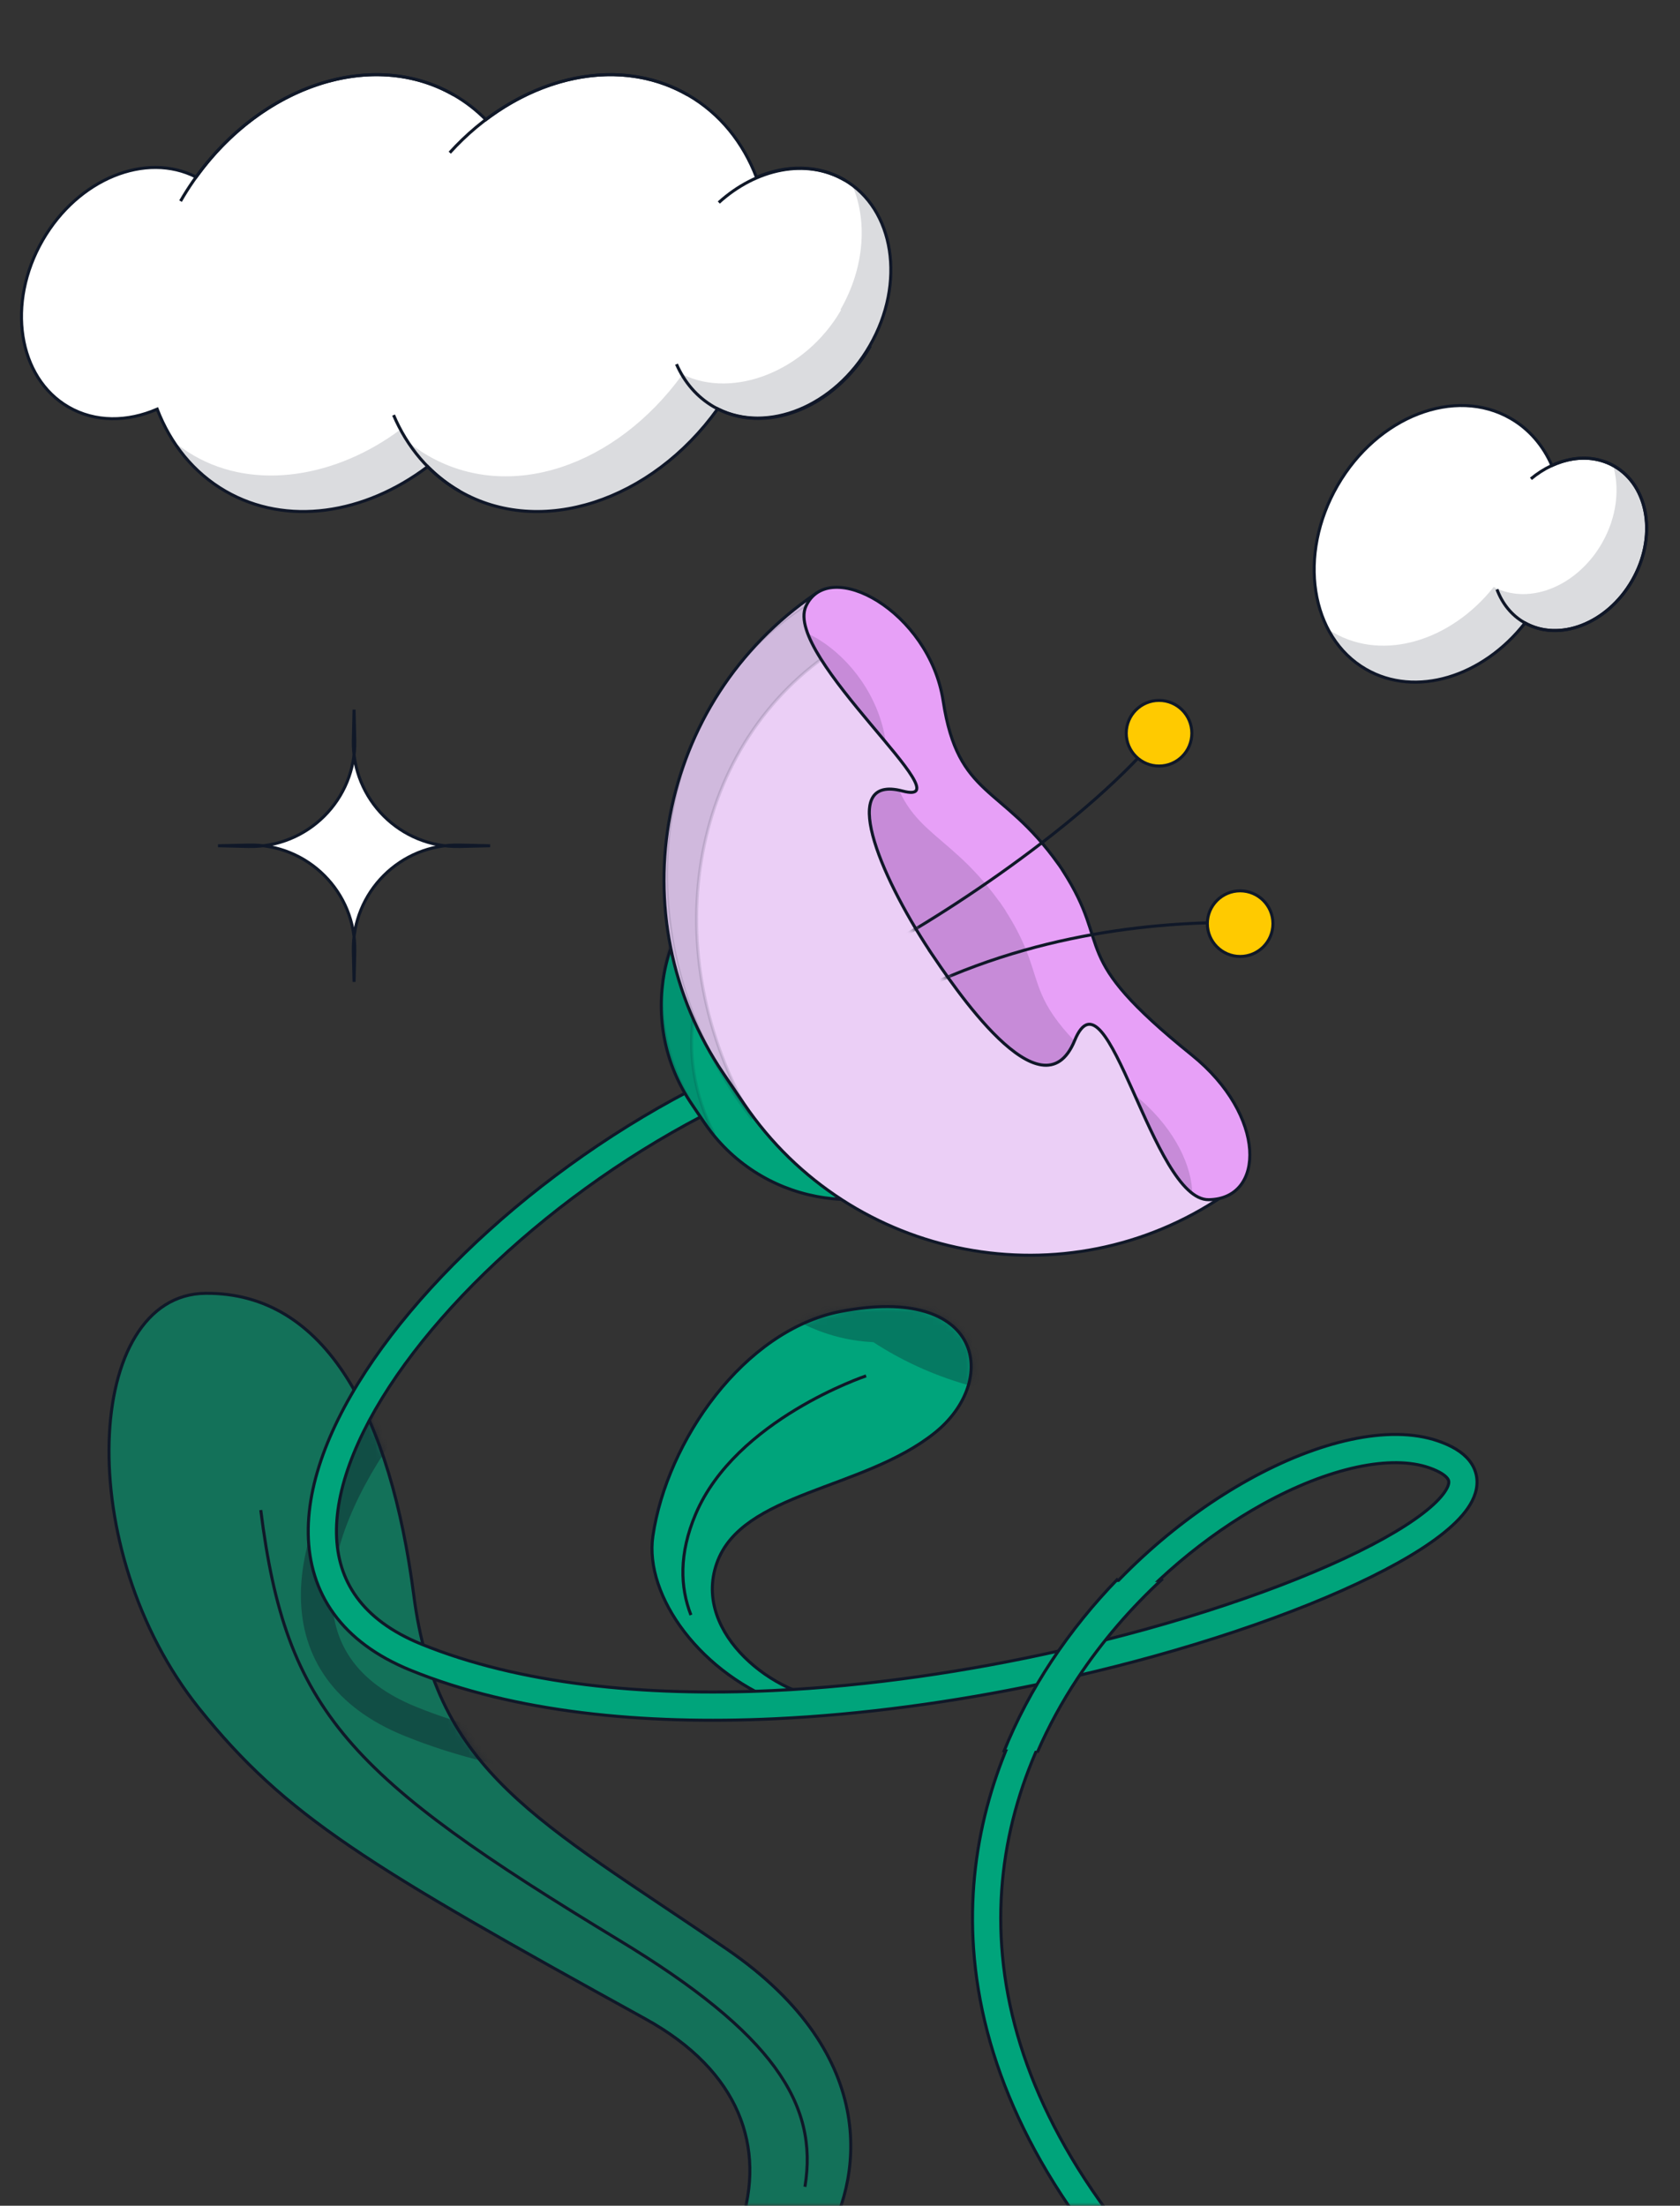 <svg width="253" height="332" viewBox="0 0 253 332" fill="none" xmlns="http://www.w3.org/2000/svg">
<rect x="0" y="0" width="253" height="332" fill="#333333" stroke="none"/>
<mask id="mask0_10132_4118" style="mask-type:alpha" maskUnits="userSpaceOnUse" x="0" y="0" width="253" height="332">
<rect width="252.93" height="332" rx="13.872" fill="#F0ECE2"/>
</mask>
<g mask="url(#mask0_10132_4118)">
<path d="M107.935 235.327C104.193 246.074 117.215 255.487 125.003 255.672L118.801 256.756C105.961 252.153 97.01 240.144 98.32 231.222C100.423 216.905 112.012 200.232 126.558 197.4C148.086 193.208 150.554 207.839 140.764 215.674C129.948 224.33 111.677 224.579 107.935 235.327Z" fill="#00A47B"/>
<path d="M125.003 255.672C117.215 255.487 104.193 246.074 107.935 235.326C111.677 224.579 129.948 224.33 140.764 215.674C150.554 207.839 148.086 193.208 126.558 197.4C112.012 200.232 100.423 216.905 98.32 231.222C97.01 240.144 105.476 252.153 118.627 256.724" stroke="#101828" stroke-width="0.457"/>
<path d="M130.43 207.092C130.43 207.092 110.806 213.633 104.749 227.927C102.24 233.848 102.418 238.904 104.051 243.089" stroke="#101828" stroke-width="0.457"/>
<path d="M109.39 293.329C133.163 309.582 129.669 328.786 123.857 337.953L111.57 334.795C115.336 323.312 111.492 311.757 97.173 303.865C55.288 280.78 42.99 273.336 30.033 257.199C10.787 233.23 12.704 194.832 30.949 194.663C49.195 194.494 58.832 213.293 62.312 240.103C65.791 266.913 81.03 273.94 109.39 293.329Z" fill="#137159" stroke="#101828" stroke-width="0.457"/>
<path d="M121.219 329.146C123.304 316.629 116.31 306.005 93.261 292.051C52.485 267.364 43.08 257.669 39.269 227.289" stroke="#101828" stroke-width="0.457"/>
<g opacity="0.4">
<mask id="mask1_10132_4118" style="mask-type:alpha" maskUnits="userSpaceOnUse" x="16" y="194" width="113" height="145">
<path d="M30.945 194.446C26.293 194.489 22.688 196.973 20.213 201.022C17.742 205.063 16.389 210.67 16.211 217.001C15.856 229.666 20.203 245.31 29.86 257.338C42.849 273.514 55.188 280.978 97.064 304.058C104.192 307.986 108.694 312.816 110.95 318.072C113.206 323.326 113.228 329.03 111.359 334.729L111.286 334.951L111.513 335.009L123.801 338.167L123.955 338.207L124.041 338.073C126.971 333.451 129.314 326.304 127.932 318.263C126.548 310.216 121.437 301.303 109.512 293.15C95.315 283.444 84.443 276.857 76.671 269.343C68.918 261.847 64.261 253.433 62.527 240.076C60.786 226.658 57.501 215.219 52.351 207.15C47.195 199.072 40.16 194.36 30.945 194.446Z" fill="#137159"/>
</mask>
<g mask="url(#mask1_10132_4118)">
<path fill-rule="evenodd" clip-rule="evenodd" d="M122.34 165.648C95.982 174.144 70.609 193.322 56.67 212.474C49.719 222.024 45.409 231.846 45.544 240.52C45.613 244.904 46.821 249.003 49.399 252.551C51.969 256.09 55.808 258.953 60.937 261.04C76.649 267.436 96.044 269.273 115.706 268.359C129.142 267.734 142.778 265.82 155.573 263.149C148.817 274.556 144.7 288.083 145.74 302.946C146.884 319.301 154.258 337.055 170.824 355.192L173.965 352.323C157.923 334.76 151.049 317.88 149.984 302.649C148.917 287.405 153.652 273.593 161.213 262.154C161.276 262.058 161.341 261.962 161.405 261.866C165.307 260.964 169.113 259.998 172.789 258.981C190.019 254.212 204.576 248.305 213.062 242.858C215.194 241.49 216.998 240.116 218.38 238.754C219.737 237.418 220.828 235.956 221.303 234.392C221.818 232.698 221.57 230.976 220.419 229.512C219.365 228.173 217.697 227.232 215.714 226.545C211.948 225.24 207.383 225.285 202.553 226.323C197.697 227.367 192.418 229.446 187.116 232.393C177.025 238.001 166.676 246.853 158.832 258.09C145.062 261.185 130.146 263.428 115.508 264.109C96.159 265.009 77.455 263.171 62.54 257.101C57.983 255.246 54.85 252.818 52.84 250.051C50.837 247.294 49.854 244.071 49.798 240.454C49.684 233.124 53.385 224.216 60.109 214.977C73.52 196.551 98.147 177.915 123.645 169.697L122.34 165.648ZM203.447 230.483C207.836 229.539 211.547 229.603 214.321 230.565C215.963 231.134 216.747 231.726 217.076 232.143C217.307 232.437 217.373 232.696 217.233 233.156C217.054 233.746 216.524 234.612 215.395 235.724C214.292 236.811 212.746 238.007 210.765 239.278C202.8 244.391 188.711 250.16 171.654 254.881C169.568 255.458 167.44 256.018 165.276 256.56C172.278 247.752 180.843 240.746 189.182 236.111C194.197 233.323 199.082 231.42 203.447 230.483Z" fill="#101828" stroke="#101828" stroke-width="0.457"/>
</g>
</g>
<path d="M123.216 155.997C96.857 164.493 71.484 183.671 57.545 202.823C50.594 212.373 46.285 222.196 46.42 230.87C46.488 235.254 47.695 239.351 50.273 242.9C52.843 246.438 56.683 249.301 61.812 251.389C77.524 257.784 96.918 259.622 116.581 258.707C130.017 258.083 143.654 256.169 156.449 253.497C149.694 264.905 145.575 278.431 146.615 293.295C147.76 309.65 155.132 327.405 171.698 345.541L173.269 344.106L174.84 342.672C158.798 325.109 151.924 308.229 150.858 292.998C149.792 277.755 154.528 263.943 162.088 252.503C162.152 252.407 162.217 252.311 162.281 252.215C166.183 251.314 169.988 250.347 173.663 249.33C190.893 244.561 205.451 238.654 213.937 233.207C216.068 231.84 217.873 230.465 219.255 229.104C220.611 227.768 221.704 226.306 222.179 224.742C222.693 223.048 222.446 221.324 221.294 219.861C220.24 218.522 218.571 217.582 216.589 216.895C212.822 215.59 208.258 215.634 203.428 216.672C198.572 217.716 193.292 219.795 187.99 222.742C177.9 228.35 167.555 237.202 159.711 248.438C145.939 251.533 131.022 253.778 116.383 254.458C97.033 255.358 78.33 253.52 63.415 247.45C58.858 245.595 55.725 243.167 53.715 240.4C51.712 237.643 50.729 234.421 50.673 230.803C50.559 223.473 54.26 214.564 60.984 205.326C74.395 186.9 99.022 168.264 124.521 160.046L123.867 158.022L123.216 155.997ZM204.321 220.831C208.711 219.888 212.422 219.952 215.196 220.914C216.838 221.482 217.622 222.074 217.951 222.492C218.182 222.785 218.248 223.045 218.108 223.505C217.929 224.095 217.399 224.961 216.27 226.074C215.166 227.161 213.62 228.356 211.639 229.627C203.674 234.74 189.585 240.509 172.528 245.23C170.444 245.807 168.317 246.366 166.154 246.908C173.155 238.101 181.719 231.095 190.057 226.46C195.072 223.673 199.957 221.769 204.321 220.831Z" fill="#00A47B"/>
<path d="M123.216 155.997L123.146 155.78L123.363 155.71L123.434 155.927L123.216 155.997ZM57.545 202.823L57.36 202.688L57.545 202.823ZM46.42 230.87L46.191 230.873L46.42 230.87ZM50.273 242.9L50.087 243.034V243.034L50.273 242.9ZM61.812 251.389L61.725 251.601L61.812 251.389ZM116.581 258.707L116.592 258.936L116.581 258.707ZM156.449 253.497L156.402 253.274L156.91 253.168L156.646 253.614L156.449 253.497ZM146.615 293.295L146.387 293.311V293.311L146.615 293.295ZM171.698 345.541L171.853 345.71L171.684 345.865L171.529 345.696L171.698 345.541ZM173.269 344.106L173.114 343.937L173.114 343.937L173.269 344.106ZM174.84 342.672L175.009 342.518L175.163 342.687L174.994 342.841L174.84 342.672ZM150.858 292.998L150.63 293.014V293.014L150.858 292.998ZM162.088 252.503L161.897 252.377L161.897 252.377L162.088 252.503ZM162.281 252.215L162.091 252.088L162.141 252.013L162.23 251.992L162.281 252.215ZM173.663 249.33L173.724 249.55L173.663 249.33ZM213.937 233.207L214.06 233.4H214.06L213.937 233.207ZM219.255 229.104L219.415 229.267L219.415 229.267L219.255 229.104ZM222.179 224.742L222.398 224.808L222.398 224.808L222.179 224.742ZM221.294 219.861L221.474 219.719L221.474 219.719L221.294 219.861ZM216.589 216.895L216.664 216.679H216.664L216.589 216.895ZM203.428 216.672L203.38 216.449L203.38 216.449L203.428 216.672ZM187.99 222.742L187.879 222.542H187.879L187.99 222.742ZM159.711 248.438L159.899 248.569L159.848 248.642L159.761 248.661L159.711 248.438ZM116.383 254.458L116.393 254.687L116.383 254.458ZM63.415 247.45L63.329 247.662L63.415 247.45ZM53.715 240.4L53.53 240.534L53.715 240.4ZM50.673 230.803L50.444 230.807L50.673 230.803ZM60.984 205.326L60.799 205.191L60.984 205.326ZM124.521 160.046L124.738 159.976L124.808 160.194L124.591 160.264L124.521 160.046ZM123.867 158.022L123.649 158.092L123.649 158.092L123.867 158.022ZM204.321 220.831L204.273 220.608H204.273L204.321 220.831ZM215.196 220.914L215.271 220.697H215.271L215.196 220.914ZM217.951 222.492L218.131 222.35L218.131 222.35L217.951 222.492ZM218.108 223.505L218.327 223.572L218.327 223.572L218.108 223.505ZM216.27 226.074L216.43 226.237H216.43L216.27 226.074ZM211.639 229.627L211.762 229.82H211.762L211.639 229.627ZM172.528 245.23L172.589 245.45L172.528 245.23ZM166.154 246.908L166.21 247.13L165.555 247.293L165.975 246.765L166.154 246.908ZM190.057 226.46L189.946 226.26L190.057 226.46ZM123.216 155.997L123.286 156.215C96.974 164.696 71.64 183.845 57.73 202.957L57.545 202.823L57.36 202.688C71.327 183.498 96.741 164.29 123.146 155.78L123.216 155.997ZM57.545 202.823L57.73 202.957C50.791 212.491 46.514 222.264 46.649 230.866L46.42 230.87L46.191 230.873C46.055 222.127 50.397 212.255 57.36 202.688L57.545 202.823ZM46.42 230.87L46.649 230.866C46.717 235.209 47.911 239.26 50.458 242.765L50.273 242.9L50.087 243.034C47.479 239.443 46.26 235.298 46.191 230.873L46.42 230.87ZM50.273 242.9L50.458 242.765C52.998 246.262 56.8 249.102 61.898 251.177L61.812 251.389L61.725 251.601C56.566 249.501 52.688 246.614 50.087 243.034L50.273 242.9ZM61.812 251.389L61.898 251.177C77.567 257.555 96.925 259.393 116.57 258.479L116.581 258.707L116.592 258.936C96.912 259.851 77.481 258.014 61.725 251.601L61.812 251.389ZM116.581 258.707L116.57 258.479C129.993 257.855 143.618 255.943 156.402 253.274L156.449 253.497L156.496 253.721C143.691 256.395 130.042 258.31 116.592 258.936L116.581 258.707ZM156.449 253.497L156.646 253.614C149.91 264.988 145.807 278.469 146.843 293.279L146.615 293.295L146.387 293.311C145.343 278.394 149.477 264.821 156.252 253.381L156.449 253.497ZM146.615 293.295L146.843 293.279C147.984 309.574 155.329 327.281 171.867 345.387L171.698 345.541L171.529 345.696C154.935 327.528 147.536 309.727 146.387 293.311L146.615 293.295ZM171.698 345.541L171.544 345.373L173.114 343.937L173.269 344.106L173.423 344.275L171.853 345.71L171.698 345.541ZM173.269 344.106L173.114 343.937L174.686 342.503L174.84 342.672L174.994 342.841L173.423 344.275L173.269 344.106ZM174.84 342.672L174.671 342.827C158.601 325.233 151.7 308.306 150.63 293.014L150.858 292.998L151.087 292.982C152.148 308.153 158.995 324.986 175.009 342.518L174.84 342.672ZM150.858 292.998L150.63 293.014C149.559 277.712 154.314 263.851 161.897 252.377L162.088 252.503L162.279 252.629C154.741 264.035 150.024 277.798 151.087 292.983L150.858 292.998ZM162.088 252.503L161.897 252.377C161.96 252.282 162.03 252.18 162.091 252.088L162.281 252.215L162.472 252.342C162.404 252.443 162.343 252.532 162.279 252.629L162.088 252.503ZM162.281 252.215L162.23 251.992C166.128 251.091 169.93 250.125 173.602 249.109L173.663 249.33L173.724 249.55C170.046 250.568 166.238 251.536 162.333 252.438L162.281 252.215ZM173.663 249.33L173.602 249.109C190.822 244.343 205.355 238.444 213.813 233.015L213.937 233.207L214.06 233.4C205.546 238.865 190.963 244.779 173.724 249.55L173.663 249.33ZM213.937 233.207L213.813 233.015C215.936 231.652 217.727 230.288 219.094 228.941L219.255 229.104L219.415 229.267C218.018 230.643 216.199 232.027 214.06 233.4L213.937 233.207ZM219.255 229.104L219.094 228.941C220.439 227.617 221.501 226.187 221.96 224.675L222.179 224.742L222.398 224.808C221.907 226.425 220.784 227.919 219.415 229.267L219.255 229.104ZM222.179 224.742L221.96 224.675C222.454 223.048 222.216 221.402 221.114 220.002L221.294 219.861L221.474 219.719C222.675 221.246 222.932 223.048 222.398 224.808L222.179 224.742ZM221.294 219.861L221.114 220.002C220.099 218.713 218.478 217.792 216.514 217.111L216.589 216.895L216.664 216.679C218.664 217.372 220.381 218.331 221.474 219.719L221.294 219.861ZM216.589 216.895L216.514 217.111C212.801 215.824 208.282 215.863 203.476 216.896L203.428 216.672L203.38 216.449C208.233 215.406 212.844 215.355 216.664 216.679L216.589 216.895ZM203.428 216.672L203.476 216.896C198.647 217.934 193.388 220.003 188.101 222.942L187.99 222.742L187.879 222.542C193.196 219.586 198.498 217.498 203.38 216.449L203.428 216.672ZM187.99 222.742L188.101 222.942C178.041 228.533 167.722 237.363 159.899 248.569L159.711 248.438L159.523 248.307C167.388 237.041 177.76 228.166 187.879 222.542L187.99 222.742ZM159.711 248.438L159.761 248.661C145.979 251.759 131.048 254.005 116.393 254.687L116.383 254.458L116.372 254.23C130.996 253.55 145.9 251.308 159.661 248.215L159.711 248.438ZM116.383 254.458L116.393 254.687C97.027 255.587 78.287 253.75 63.329 247.662L63.415 247.45L63.501 247.238C78.373 253.291 97.039 255.129 116.372 254.23L116.383 254.458ZM63.415 247.45L63.329 247.662C58.741 245.794 55.57 243.343 53.53 240.534L53.715 240.4L53.9 240.265C55.88 242.991 58.975 245.395 63.501 247.238L63.415 247.45ZM53.715 240.4L53.53 240.534C51.496 237.735 50.501 234.465 50.444 230.807L50.673 230.803L50.902 230.8C50.958 234.376 51.928 237.551 53.9 240.265L53.715 240.4ZM50.673 230.803L50.444 230.807C50.329 223.404 54.063 214.447 60.799 205.191L60.984 205.326L61.169 205.46C54.458 214.682 50.788 223.542 50.902 230.8L50.673 230.803ZM60.984 205.326L60.799 205.191C74.239 186.726 98.906 168.062 124.45 159.829L124.521 160.046L124.591 160.264C99.139 168.467 74.552 187.073 61.169 205.46L60.984 205.326ZM124.521 160.046L124.303 160.117L123.649 158.092L123.867 158.022L124.085 157.952L124.738 159.976L124.521 160.046ZM123.867 158.022L123.649 158.092L122.998 156.068L123.216 155.997L123.434 155.927L124.085 157.952L123.867 158.022ZM204.321 220.831L204.273 220.608C208.686 219.66 212.444 219.718 215.271 220.697L215.196 220.914L215.121 221.13C212.401 220.187 208.735 220.117 204.369 221.055L204.321 220.831ZM215.196 220.914L215.271 220.697C216.931 221.273 217.763 221.883 218.131 222.35L217.951 222.492L217.771 222.633C217.482 222.265 216.744 221.692 215.121 221.13L215.196 220.914ZM217.951 222.492L218.131 222.35C218.26 222.515 218.357 222.687 218.394 222.896C218.43 223.103 218.403 223.322 218.327 223.572L218.108 223.505L217.89 223.439C217.953 223.229 217.963 223.087 217.943 222.975C217.924 222.866 217.873 222.762 217.771 222.633L217.951 222.492ZM218.108 223.505L218.327 223.572C218.132 224.214 217.571 225.112 216.43 226.237L216.27 226.074L216.109 225.911C217.226 224.81 217.726 223.976 217.89 223.439L218.108 223.505ZM216.27 226.074L216.43 226.237C215.311 227.338 213.751 228.543 211.762 229.82L211.639 229.627L211.515 229.435C213.488 228.168 215.02 226.983 216.109 225.911L216.27 226.074ZM211.639 229.627L211.762 229.82C203.769 234.95 189.655 240.727 172.589 245.45L172.528 245.23L172.467 245.009C189.515 240.291 203.578 234.529 211.515 229.435L211.639 229.627ZM172.528 245.23L172.589 245.45C170.503 246.028 168.374 246.588 166.21 247.13L166.154 246.908L166.099 246.686C168.259 246.145 170.385 245.586 172.467 245.009L172.528 245.23ZM166.154 246.908L165.975 246.765C172.995 237.934 181.582 230.909 189.946 226.26L190.057 226.46L190.168 226.66C181.856 231.28 173.315 238.267 166.333 247.05L166.154 246.908ZM190.057 226.46L189.946 226.26C194.976 223.464 199.883 221.551 204.273 220.608L204.321 220.831L204.369 221.055C200.032 221.987 195.168 223.881 190.168 226.66L190.057 226.46Z" fill="#101828"/>
<path fill-rule="evenodd" clip-rule="evenodd" d="M174.523 238.102C169.817 242.433 165.997 246.991 162.272 252.626C159.955 256.131 158.051 259.616 156.353 263.54L151.266 263.297C153.22 258.414 155.533 254.301 158.352 250.035C161.339 245.516 164.346 241.844 167.982 238.102H174.523Z" fill="#00A47B"/>
<path d="M175.105 237.617C170.399 241.948 165.996 246.991 162.271 252.626C159.955 256.131 157.905 259.859 156.207 263.782M151.118 263.782C153.072 258.898 155.532 254.301 158.351 250.035C161.338 245.516 164.733 241.359 168.37 237.617" stroke="#101828" stroke-width="0.457"/>
<path d="M142.742 175.989L111.149 129.478C99.089 137.67 95.953 154.088 104.145 166.148L106.072 168.985C114.264 181.045 130.682 184.181 142.742 175.989Z" fill="#00A47B" stroke="#101828" stroke-width="0.457"/>
<path opacity="0.12" fill-rule="evenodd" clip-rule="evenodd" d="M114.094 137.067C103.843 144.03 101.264 158.474 107.54 170.711C106.679 169.729 105.867 168.68 105.11 167.566C96.386 154.722 98.413 138.13 109.637 130.505L111.15 129.477L115.607 136.039L114.094 137.067Z" fill="#101828" stroke="#101828" stroke-width="0.457"/>
<path d="M184.293 179.942L122.787 89.395C99.025 105.536 92.846 137.884 108.987 161.646L112.042 166.143C128.183 189.905 160.531 196.083 184.293 179.942Z" fill="#EBCFF6" stroke="#101828" stroke-width="0.457"/>
<path opacity="0.12" fill-rule="evenodd" clip-rule="evenodd" d="M125.115 98.206C103.557 112.849 98.648 143.607 113.286 168.419C112.471 167.369 111.682 166.284 110.923 165.167C93.715 139.833 98.047 106.877 120.599 91.558L124.169 89.133L128.685 95.781L125.115 98.206Z" fill="#101828" stroke="#101828" stroke-width="0.457"/>
<path d="M182.033 180.574C190.59 180.464 190.757 167.879 179.486 158.794C160.432 143.436 167.831 143.075 160.022 130.984L160.034 130.976C159.931 130.825 159.828 130.676 159.725 130.528C159.608 130.351 159.487 130.171 159.364 129.989L159.352 129.997C150.803 118.024 144.285 120.153 142.041 105.519C139.962 91.968 124.772 83.717 121.365 91.26C117.957 98.802 145.871 121.666 135.908 119.06C126.221 116.525 132.301 131.443 140.021 143.128L140.013 143.133C143.449 148.191 156.9 168.614 161.837 156.614C166.774 144.614 173.478 180.683 182.033 180.574Z" fill="#E7A0F7"/>
<path d="M182.033 180.574L182.036 180.802L182.036 180.802L182.033 180.574ZM179.486 158.794L179.63 158.616L179.63 158.616L179.486 158.794ZM160.022 130.984L159.83 131.109L159.709 130.921L159.894 130.795L160.022 130.984ZM160.034 130.976L160.223 130.848L160.352 131.037L160.163 131.165L160.034 130.976ZM159.725 130.528L159.537 130.659L159.535 130.655L159.725 130.528ZM159.364 129.989L159.235 129.8L159.424 129.671L159.553 129.86L159.364 129.989ZM159.352 129.997L159.48 130.186L159.295 130.312L159.165 130.13L159.352 129.997ZM142.041 105.519L142.267 105.484L142.267 105.484L142.041 105.519ZM121.365 91.26L121.156 91.165L121.156 91.165L121.365 91.26ZM135.908 119.06L135.966 118.838L135.966 118.838L135.908 119.06ZM140.021 143.128L140.211 143.002L140.336 143.191L140.149 143.318L140.021 143.128ZM140.013 143.133L139.824 143.262L139.695 143.073L139.885 142.944L140.013 143.133ZM161.837 156.614L162.048 156.701L162.048 156.701L161.837 156.614ZM182.033 180.574L182.031 180.345C184.109 180.318 185.655 179.537 186.65 178.261C187.649 176.98 188.113 175.173 187.967 173.065C187.675 168.848 184.942 163.485 179.343 158.972L179.486 158.794L179.63 158.616C185.302 163.188 188.12 168.66 188.423 173.034C188.575 175.221 188.097 177.149 187.01 178.542C185.92 179.941 184.236 180.774 182.036 180.802L182.033 180.574ZM179.486 158.794L179.343 158.972C169.808 151.287 166.858 147.328 165.327 143.754C163.791 140.167 163.724 137.138 159.83 131.109L160.022 130.984L160.214 130.86C164.129 136.921 164.268 140.118 165.748 143.574C167.233 147.043 170.111 150.943 179.63 158.616L179.486 158.794ZM160.022 130.984L159.894 130.795L159.906 130.787L160.034 130.976L160.163 131.165L160.151 131.174L160.022 130.984ZM160.034 130.976L159.845 131.105C159.743 130.954 159.64 130.807 159.538 130.659L159.725 130.528L159.913 130.398C160.015 130.545 160.12 130.695 160.223 130.848L160.034 130.976ZM159.725 130.528L159.535 130.655C159.418 130.478 159.298 130.299 159.174 130.118L159.364 129.989L159.553 129.86C159.677 130.043 159.798 130.224 159.916 130.402L159.725 130.528ZM159.364 129.989L159.492 130.178L159.48 130.186L159.352 129.997L159.223 129.808L159.235 129.8L159.364 129.989ZM159.352 129.997L159.165 130.13C154.909 124.168 151.179 121.74 148.176 118.923C146.674 117.515 145.363 116.015 144.287 113.939C143.212 111.865 142.378 109.229 141.815 105.554L142.041 105.519L142.267 105.484C142.825 109.126 143.648 111.711 144.693 113.728C145.738 115.744 147.011 117.204 148.489 118.589C151.443 121.36 155.246 123.853 159.538 129.864L159.352 129.997ZM142.041 105.519L141.815 105.554C140.786 98.851 136.513 93.456 132.079 90.673C129.862 89.281 127.624 88.555 125.75 88.629C123.889 88.701 122.385 89.557 121.573 91.354L121.365 91.26L121.156 91.165C122.048 89.191 123.721 88.25 125.732 88.171C127.729 88.094 130.057 88.864 132.323 90.285C136.855 93.13 141.216 98.635 142.267 105.484L142.041 105.519ZM121.365 91.26L121.573 91.354C121.181 92.223 121.228 93.34 121.638 94.659C122.048 95.974 122.808 97.456 123.795 99.031C125.767 102.179 128.615 105.651 131.27 108.819C133.915 111.975 136.381 114.843 137.555 116.757C137.849 117.237 138.07 117.668 138.191 118.037C138.309 118.397 138.349 118.747 138.208 119.026C138.058 119.323 137.748 119.459 137.366 119.488C136.985 119.517 136.481 119.446 135.85 119.281L135.908 119.06L135.966 118.838C136.58 118.999 137.026 119.055 137.332 119.032C137.637 119.009 137.753 118.913 137.799 118.82C137.856 118.708 137.864 118.509 137.756 118.18C137.651 117.86 137.451 117.463 137.165 116.996C136.013 115.12 133.581 112.289 130.919 109.113C128.267 105.948 125.399 102.452 123.407 99.273C122.411 97.684 121.628 96.164 121.202 94.795C120.777 93.429 120.697 92.182 121.156 91.165L121.365 91.26ZM135.908 119.06L135.85 119.281C134.659 118.969 133.737 118.934 133.043 119.109C132.358 119.282 131.883 119.662 131.579 120.218C131.269 120.782 131.127 121.542 131.145 122.476C131.164 123.408 131.342 124.496 131.658 125.704C132.923 130.541 136.357 137.167 140.211 143.002L140.021 143.128L139.83 143.254C135.965 137.404 132.499 130.728 131.215 125.819C130.894 124.59 130.707 123.464 130.688 122.485C130.669 121.507 130.815 120.658 131.178 119.998C131.544 119.329 132.124 118.869 132.931 118.665C133.728 118.464 134.735 118.516 135.966 118.838L135.908 119.06ZM140.021 143.128L140.149 143.318L140.142 143.322L140.013 143.133L139.885 142.944L139.892 142.939L140.021 143.128ZM140.013 143.133L140.202 143.005C141.925 145.54 146.132 151.888 150.52 156.106C152.722 158.221 154.928 159.761 156.862 160.056C157.817 160.201 158.7 160.042 159.493 159.499C160.291 158.952 161.018 158.002 161.625 156.527L161.837 156.614L162.048 156.701C161.421 158.226 160.647 159.263 159.752 159.876C158.851 160.494 157.846 160.668 156.793 160.508C154.708 160.19 152.412 158.558 150.203 156.435C145.773 152.177 141.538 145.785 139.824 143.262L140.013 143.133ZM161.837 156.614L161.625 156.527C161.938 155.766 162.264 155.181 162.606 154.762C162.948 154.343 163.317 154.077 163.717 153.98C164.528 153.785 165.312 154.309 166.045 155.161C166.792 156.029 167.558 157.317 168.344 158.846C169.132 160.377 169.946 162.166 170.787 164.041C172.471 167.799 174.259 171.907 176.159 175.071C177.108 176.653 178.079 177.985 179.068 178.917C180.06 179.85 181.045 180.358 182.031 180.345L182.033 180.574L182.036 180.802C180.883 180.817 179.787 180.222 178.755 179.25C177.721 178.277 176.725 176.903 175.766 175.306C173.849 172.113 172.048 167.974 170.369 164.228C169.528 162.352 168.718 160.574 167.937 159.055C167.155 157.532 166.408 156.284 165.699 155.46C164.976 154.62 164.359 154.296 163.825 154.425C163.553 154.491 163.263 154.681 162.96 155.052C162.657 155.423 162.352 155.963 162.048 156.701L161.837 156.614Z" fill="#101828"/>
<path opacity="0.15" d="M151.002 136.419C150.891 136.25 150.776 136.08 150.658 135.907L150.539 135.731L150.521 135.743C146.28 129.856 142.524 127.384 139.597 124.638C138.119 123.252 136.843 121.792 135.798 119.774C135.621 119.434 135.452 119.077 135.289 118.702C134.363 118.524 133.583 118.519 132.941 118.681C132.139 118.883 131.562 119.341 131.197 120.006C130.837 120.663 130.691 121.508 130.71 122.484C130.729 123.462 130.915 124.588 131.236 125.816C132.506 130.673 135.917 137.261 139.734 143.069L139.723 143.077L139.843 143.253C141.557 145.776 145.791 152.167 150.22 156.423C152.427 158.545 154.72 160.174 156.8 160.491C157.85 160.651 158.85 160.476 159.748 159.862C160.609 159.272 161.357 158.289 161.972 156.852C159.078 153.842 157.724 151.656 156.851 149.618C155.383 146.191 155.235 143.028 151.431 137.082L151.448 137.07L151.329 136.894C151.219 136.733 151.11 136.574 151.002 136.419ZM133.37 111.525C132.32 104.681 127.962 99.18 123.433 96.337C122.749 95.907 122.058 95.538 121.373 95.234C121.82 96.482 122.537 97.847 123.426 99.265C125.417 102.443 128.285 105.938 130.937 109.103C131.818 110.154 132.673 111.167 133.466 112.12C133.434 111.925 133.401 111.726 133.37 111.525ZM179.526 179.072C179.223 174.703 176.407 169.234 170.738 164.665C170.658 164.601 170.58 164.536 170.502 164.472C172.148 168.151 173.911 172.177 175.785 175.298C176.743 176.894 177.738 178.266 178.77 179.238C179.027 179.479 179.288 179.697 179.552 179.888C179.553 179.621 179.545 179.348 179.526 179.072Z" fill="#101828"/>
<mask id="mask2_10132_4118" style="mask-type:alpha" maskUnits="userSpaceOnUse" x="124" y="79" width="86" height="97">
<path d="M178.23 174.963C186.452 174.361 217.492 144.314 207.202 136.674C189.806 123.758 191.541 114.125 184.751 103.535L184.763 103.527C184.664 103.381 184.565 103.238 184.466 103.097C184.372 102.954 184.276 102.81 184.177 102.664L184.165 102.672C176.659 92.233 159.631 96.817 158.333 83.577C157.132 71.316 128.924 89.818 125.21 96.91C121.497 104.002 146.959 123.257 137.545 121.459C128.392 119.711 133.356 132.985 140.083 143.211L140.076 143.215C143.079 147.636 154.797 165.509 160.241 154.254C165.685 143 170.008 175.565 178.23 174.963Z" fill="#D88DE8" stroke="black" stroke-width="0.457"/>
</mask>
<g mask="url(#mask2_10132_4118)">
<path d="M132.492 152.181C151.619 141.012 172.239 138.803 185.824 138.849" stroke="#101828" stroke-width="0.457"/>
<path d="M129.434 144.427C137.657 140.668 162.326 125.161 174.309 110.83" stroke="#101828" stroke-width="0.457"/>
<circle cx="5.169" cy="5.169" r="4.94" transform="matrix(-1 3.59244e-08 3.59244e-08 1 191.93 133.855)" fill="#FFCA00" stroke="#101828" stroke-width="0.457"/>
<circle cx="5.169" cy="5.169" r="4.94" transform="matrix(-1 3.59244e-08 3.59244e-08 1 179.715 105.192)" fill="#FFCA00" stroke="#101828" stroke-width="0.457"/>
</g>
<mask id="mask3_10132_4118" style="mask-type:alpha" maskUnits="userSpaceOnUse" x="97" y="196" width="50" height="61">
<path opacity="0.3" d="M145.603 201.929C143.449 197.679 137.31 195.085 126.518 197.186C119.177 198.615 112.602 203.532 107.603 209.87C102.603 216.209 99.163 223.992 98.105 231.191C97.438 235.73 99.26 241.022 102.878 245.74C106.501 250.462 111.94 254.633 118.557 256.933L118.639 256.697C118.693 256.717 118.747 256.738 118.802 256.758L124.097 255.831C124.404 255.864 124.705 255.885 124.999 255.892L125.01 255.454C121.185 255.363 116.033 252.996 112.301 249.306C108.573 245.619 106.311 240.664 108.144 235.4C109.977 230.134 115.379 227.413 121.778 224.921C128.141 222.443 135.461 220.201 140.903 215.846C145.844 211.891 147.752 206.169 145.603 201.929Z" fill="#101828"/>
</mask>
<g mask="url(#mask3_10132_4118)">
<path d="M146.871 127.014C145.009 114.878 132.633 106.996 127.621 110.899L127.614 110.89L124.154 113.24C110.98 122.189 104.318 137.485 104.824 153.701C104.807 157.072 105.117 160.455 105.764 163.802C105.183 165.607 104.804 167.496 104.63 169.434C103.831 175.609 105.199 182.088 108.973 187.643L110.899 190.48C115.756 197.629 123.503 201.641 131.519 202.017C148.339 212.953 170.693 213.554 188.447 201.885C195.39 200.308 194.842 188.773 184.315 180.289C165.262 164.931 172.661 164.569 164.853 152.479L164.864 152.471C164.75 152.303 164.635 152.137 164.521 151.973C164.415 151.812 164.306 151.649 164.193 151.484L164.181 151.492C155.633 139.52 149.116 141.648 146.871 127.014Z" fill="#101828"/>
</g>
<path d="M53.319 106.812L53.426 111.377C53.636 120.316 46.333 127.618 37.394 127.409L32.829 127.301L37.394 127.194C46.333 126.985 53.636 134.287 53.426 143.226L53.319 147.791L53.212 143.226C53.002 134.287 60.304 126.985 69.243 127.194L73.809 127.301L69.243 127.409C60.304 127.618 53.002 120.316 53.212 111.377L53.319 106.812Z" fill="white" stroke="#101828" stroke-width="0.457"/>
<path d="M73.168 18.004C82.659 10.831 94.401 8.98 103.623 14.304C108.453 17.093 111.923 21.465 113.923 26.693C118.361 24.792 123.146 24.762 127.114 27.053C134.694 31.43 136.428 42.617 130.987 52.041C125.705 61.19 115.603 65.312 108.082 61.54C98.12 75.425 81.439 80.999 69.197 73.931C67.415 72.902 65.819 71.656 64.412 70.232C54.921 77.405 43.181 79.257 33.959 73.932C29.141 71.151 25.676 66.794 23.673 61.584C19.183 63.537 14.333 63.586 10.315 61.265C2.696 56.867 0.953 45.622 6.422 36.15C11.752 26.918 21.965 22.779 29.533 26.647C39.5 12.797 56.158 7.246 68.385 14.305C70.167 15.334 71.761 16.581 73.168 18.004Z" fill="white"/>
<path d="M73.168 18.004L73.005 18.165L73.146 18.307L73.306 18.186L73.168 18.004ZM103.623 14.304L103.737 14.106L103.737 14.106L103.623 14.304ZM113.923 26.693L113.709 26.775L113.794 26.997L114.013 26.903L113.923 26.693ZM127.114 27.053L127.229 26.855V26.855L127.114 27.053ZM130.987 52.041L131.185 52.155L130.987 52.041ZM108.082 61.54L108.185 61.335L108.01 61.248L107.896 61.406L108.082 61.54ZM69.197 73.931L69.083 74.129V74.129L69.197 73.931ZM64.412 70.232L64.575 70.071L64.434 69.929L64.274 70.05L64.412 70.232ZM33.959 73.932L33.845 74.13L33.959 73.932ZM23.673 61.584L23.886 61.502L23.801 61.279L23.582 61.374L23.673 61.584ZM10.315 61.265L10.2 61.464L10.2 61.464L10.315 61.265ZM6.422 36.15L6.224 36.036L6.224 36.036L6.422 36.15ZM29.533 26.647L29.429 26.851L29.604 26.94L29.719 26.781L29.533 26.647ZM68.385 14.305L68.499 14.107V14.107L68.385 14.305ZM73.168 18.004L73.306 18.186C82.745 11.053 94.387 9.236 103.509 14.502L103.623 14.304L103.737 14.106C94.415 8.724 82.573 10.609 73.03 17.821L73.168 18.004ZM103.623 14.304L103.509 14.502C108.288 17.262 111.725 21.59 113.709 26.775L113.923 26.693L114.136 26.611C112.12 21.34 108.618 16.924 103.737 14.106L103.623 14.304ZM113.923 26.693L114.013 26.903C118.399 25.025 123.105 25.003 127 27.252L127.114 27.053L127.229 26.855C123.186 24.521 118.324 24.559 113.833 26.483L113.923 26.693ZM127.114 27.053L127 27.252C134.432 31.543 136.191 42.57 130.789 51.926L130.987 52.041L131.185 52.155C136.665 42.664 134.956 31.317 127.229 26.855L127.114 27.053ZM130.987 52.041L130.789 51.926C125.545 61.009 115.561 65.035 108.185 61.335L108.082 61.54L107.979 61.744C115.644 65.589 125.865 61.371 131.185 52.155L130.987 52.041ZM108.082 61.54L107.896 61.406C97.977 75.232 81.417 80.722 69.312 73.733L69.197 73.931L69.083 74.129C81.46 81.275 98.262 75.619 108.268 61.673L108.082 61.54ZM69.197 73.931L69.312 73.733C67.547 72.715 65.968 71.481 64.575 70.071L64.412 70.232L64.249 70.393C65.67 71.831 67.282 73.09 69.083 74.129L69.197 73.931ZM64.412 70.232L64.274 70.05C54.835 77.183 43.195 79.001 34.073 73.734L33.959 73.932L33.845 74.13C43.167 79.513 55.007 77.627 64.55 70.415L64.412 70.232ZM33.959 73.932L34.073 73.734C29.306 70.982 25.872 66.669 23.886 61.502L23.673 61.584L23.459 61.666C25.479 66.919 28.976 71.32 33.845 74.13L33.959 73.932ZM23.673 61.584L23.582 61.374C19.145 63.304 14.373 63.344 10.429 61.067L10.315 61.265L10.2 61.464C14.293 63.827 19.222 63.77 23.764 61.794L23.673 61.584ZM10.315 61.265L10.429 61.067C2.958 56.754 1.19 45.669 6.62 36.264L6.422 36.15L6.224 36.036C0.716 45.575 2.434 56.98 10.2 61.464L10.315 61.265ZM6.422 36.15L6.62 36.264C11.912 27.099 22.005 23.056 29.429 26.851L29.533 26.647L29.637 26.444C21.925 22.501 11.592 26.737 6.224 36.036L6.422 36.15ZM29.533 26.647L29.719 26.781C39.642 12.991 56.179 7.522 68.27 14.504L68.385 14.305L68.499 14.107C56.137 6.97 39.357 12.604 29.348 26.514L29.533 26.647ZM68.385 14.305L68.27 14.504C70.034 15.522 71.613 16.755 73.005 18.165L73.168 18.004L73.331 17.843C71.91 16.406 70.299 15.147 68.499 14.107L68.385 14.305Z" fill="#101828"/>
<path d="M27.189 30.274C36.696 13.809 55.139 6.659 68.383 14.306" stroke="#101828" stroke-width="0.457"/>
<path opacity="0.15" fill-rule="evenodd" clip-rule="evenodd" d="M132.672 4.774C132.699 4.787 132.726 4.799 132.753 4.811L132.843 4.854C132.878 4.87 132.912 4.886 132.946 4.902L133.003 4.93L133.031 4.943C132.969 4.913 132.906 4.883 132.843 4.854C132.795 4.831 132.747 4.809 132.698 4.786L132.672 4.774Z" fill="#101828"/>
<path d="M131.075 52.091C125.634 61.515 115.079 65.606 107.499 61.23C104.945 59.755 103.054 57.507 101.878 54.814M127.202 27.104C121.418 23.765 113.901 25.356 108.247 30.485" stroke="#101828" stroke-width="0.457"/>
<path d="M69.195 73.93C64.656 71.309 61.316 67.29 59.27 62.477M103.621 14.303C92.536 7.903 77.811 11.867 67.73 22.983" stroke="#101828" stroke-width="0.457"/>
<path opacity="0.15" fill-rule="evenodd" clip-rule="evenodd" d="M25.555 65.952C27.594 69.309 30.369 72.124 33.843 74.13C43.113 79.482 54.873 77.648 64.389 70.537C65.153 71.297 65.972 72.004 66.845 72.656L66.921 72.713C66.998 72.77 67.076 72.827 67.154 72.883L67.251 72.952C67.363 73.032 67.476 73.111 67.591 73.189C67.72 73.278 67.851 73.366 67.983 73.452L68.171 73.574L68.333 73.677L68.525 73.797C68.592 73.838 68.659 73.88 68.727 73.92C68.798 73.963 68.869 74.005 68.941 74.047C68.988 74.075 69.034 74.102 69.081 74.129C81.41 81.247 98.13 75.663 108.15 61.837C115.804 65.612 125.975 61.387 131.276 52.206L131.188 52.154C136.443 43.051 135.087 32.24 128.148 27.434C130.697 32.855 130.292 40.162 126.569 46.611L126.657 46.663C121.356 55.844 110.433 60.125 102.779 56.351C92.759 70.177 76.791 75.704 64.462 68.586C64.415 68.559 64.369 68.531 64.322 68.504C64.25 68.462 64.179 68.42 64.108 68.377C64.04 68.337 63.972 68.295 63.906 68.254L63.713 68.134L63.551 68.031L63.363 67.909C63.115 67.746 62.872 67.58 62.632 67.409L62.535 67.34C62.457 67.284 62.379 67.227 62.302 67.17L62.226 67.113C61.353 66.461 61.045 65.426 60.282 64.665C50.766 71.777 38.494 73.939 29.224 68.587C27.898 67.822 26.675 66.939 25.555 65.952Z" fill="#101828"/>
<path d="M201.414 73.088C207.433 62.662 219.111 58.136 227.497 62.977C230.32 64.608 232.409 67.092 233.71 70.068C236.859 68.619 240.292 68.537 243.124 70.172C248.349 73.189 249.545 80.902 245.794 87.398C242.072 93.845 234.878 96.671 229.662 93.766C223.297 101.909 213.186 105.055 205.699 100.732C197.313 95.891 195.395 83.514 201.414 73.088Z" fill="white"/>
<path d="M201.414 73.088L201.216 72.974L201.216 72.974L201.414 73.088ZM227.497 62.977L227.611 62.779V62.779L227.497 62.977ZM233.71 70.068L233.5 70.16L233.594 70.374L233.806 70.276L233.71 70.068ZM243.124 70.172L243.238 69.974L243.238 69.974L243.124 70.172ZM245.794 87.398L245.992 87.513V87.513L245.794 87.398ZM229.662 93.766L229.773 93.566L229.602 93.471L229.482 93.625L229.662 93.766ZM205.699 100.732L205.585 100.931H205.585L205.699 100.732ZM201.414 73.088L201.612 73.202C207.593 62.844 219.144 58.419 227.383 63.176L227.497 62.977L227.611 62.779C219.078 57.853 207.274 62.481 201.216 72.974L201.414 73.088ZM227.497 62.977L227.383 63.176C230.159 64.779 232.217 67.224 233.5 70.16L233.71 70.068L233.92 69.977C232.601 66.96 230.481 64.436 227.611 62.779L227.497 62.977ZM233.71 70.068L233.806 70.276C236.902 68.851 240.255 68.779 243.01 70.37L243.124 70.172L243.238 69.974C240.33 68.294 236.816 68.386 233.614 69.861L233.71 70.068ZM243.124 70.172L243.01 70.37C248.088 73.302 249.308 80.854 245.596 87.284L245.794 87.398L245.992 87.513C249.782 80.949 248.611 73.076 243.238 69.974L243.124 70.172ZM245.794 87.398L245.596 87.284C241.912 93.664 234.843 96.389 229.773 93.566L229.662 93.766L229.551 93.966C234.914 96.952 242.231 94.026 245.992 87.513L245.794 87.398ZM229.662 93.766L229.482 93.625C223.161 101.711 213.17 104.782 205.814 100.534L205.699 100.732L205.585 100.931C213.203 105.329 223.432 102.108 229.842 93.906L229.662 93.766ZM205.699 100.732L205.814 100.534C197.575 95.778 195.632 83.561 201.612 73.202L201.414 73.088L201.216 72.974C195.158 83.466 197.051 96.004 205.585 100.931L205.699 100.732Z" fill="#101828"/>
<path d="M225.437 88.714C226.22 90.82 227.603 92.582 229.538 93.699C234.764 96.716 242.041 93.896 245.792 87.399C249.543 80.902 248.347 73.19 243.122 70.173C239.301 67.967 234.385 68.881 230.551 72.071" stroke="#101828" stroke-width="0.457"/>
<path opacity="0.15" fill-rule="evenodd" clip-rule="evenodd" d="M200.806 95.213C200.38 94.967 199.971 94.701 199.578 94.419C200.909 97.135 202.922 99.405 205.578 100.939C213.152 105.311 223.301 102.157 229.721 94.071C231.808 95.174 234.176 95.4 236.511 94.882L236.528 94.879C236.629 94.856 236.73 94.832 236.832 94.807C236.911 94.787 236.99 94.766 237.069 94.745L237.091 94.738C237.176 94.715 237.261 94.691 237.346 94.666L237.371 94.658C237.432 94.64 237.493 94.621 237.554 94.601L237.62 94.58L237.652 94.57C237.727 94.545 237.801 94.52 237.875 94.495L237.95 94.468C238.018 94.444 238.087 94.419 238.155 94.393L238.215 94.371C238.286 94.344 238.357 94.317 238.427 94.288L238.508 94.256L238.684 94.183L238.699 94.176L238.788 94.138L238.95 94.065L239.077 94.008L239.221 93.939L239.351 93.877L239.491 93.807L239.62 93.741L239.767 93.664L239.897 93.593L240.017 93.527L240.104 93.478L240.196 93.425L240.268 93.383C240.333 93.345 240.399 93.306 240.464 93.266L240.538 93.221C240.577 93.197 240.616 93.172 240.654 93.147L240.717 93.108L240.819 93.043L240.959 92.951L241.089 92.864C241.138 92.83 241.187 92.796 241.236 92.762L241.33 92.696C241.392 92.652 241.454 92.608 241.515 92.563L241.585 92.511C241.652 92.462 241.718 92.412 241.784 92.361L241.825 92.329L241.947 92.234L242.047 92.154L242.076 92.131C242.142 92.078 242.207 92.024 242.273 91.969L242.34 91.914C242.4 91.863 242.46 91.811 242.52 91.76L242.58 91.707C242.647 91.648 242.713 91.589 242.779 91.528L242.82 91.492C242.879 91.438 242.937 91.383 242.995 91.329L243.071 91.257C244.179 90.198 245.174 88.944 245.998 87.517C249.374 81.669 248.815 74.779 244.853 71.147C244.779 71.08 244.704 71.014 244.628 70.948C244.293 70.66 243.934 70.396 243.553 70.155C243.45 70.09 243.346 70.026 243.24 69.965C243.162 69.92 243.084 69.877 243.005 69.834L242.931 69.795L242.81 69.732C244.001 73.326 243.529 77.801 241.226 81.791C240.402 83.218 239.407 84.472 238.299 85.531L238.223 85.603C238.165 85.657 238.107 85.712 238.049 85.765L238.008 85.802L237.896 85.903L237.808 85.981L237.748 86.033C237.688 86.085 237.628 86.137 237.568 86.188L237.501 86.243C237.436 86.298 237.37 86.352 237.304 86.405L237.275 86.428C237.202 86.487 237.128 86.546 237.054 86.603L237.012 86.635C236.946 86.685 236.88 86.736 236.814 86.785L236.743 86.837C236.682 86.882 236.62 86.926 236.558 86.97L236.464 87.036C236.415 87.07 236.366 87.104 236.317 87.137L236.187 87.225L236.048 87.316L235.945 87.382L235.841 87.448L235.767 87.494L235.692 87.54L235.619 87.584C235.578 87.608 235.537 87.633 235.496 87.657L235.424 87.699L235.344 87.745L235.246 87.8L235.125 87.867L234.995 87.937L234.849 88.015L234.719 88.081L234.579 88.15L234.449 88.213L234.305 88.281L234.178 88.339L234.016 88.411L233.927 88.45L233.912 88.457L233.736 88.53L233.656 88.562L233.577 88.593L233.444 88.644L233.383 88.667C233.315 88.692 233.247 88.718 233.178 88.742L233.103 88.768L233.014 88.799L232.881 88.843L232.848 88.854L232.762 88.882L232.6 88.932L232.574 88.939C232.489 88.965 232.404 88.989 232.32 89.012L232.297 89.019C232.117 89.067 231.937 89.112 231.756 89.152L231.739 89.156C229.404 89.673 227.036 89.448 224.949 88.345C218.529 96.43 208.38 99.585 200.806 95.213ZM229.31 63.916C229.225 63.951 229.14 63.987 229.055 64.024C228.984 63.868 228.911 63.713 228.836 63.56C228.997 63.675 229.155 63.794 229.31 63.916Z" fill="#101828"/>
</g>
</svg>
